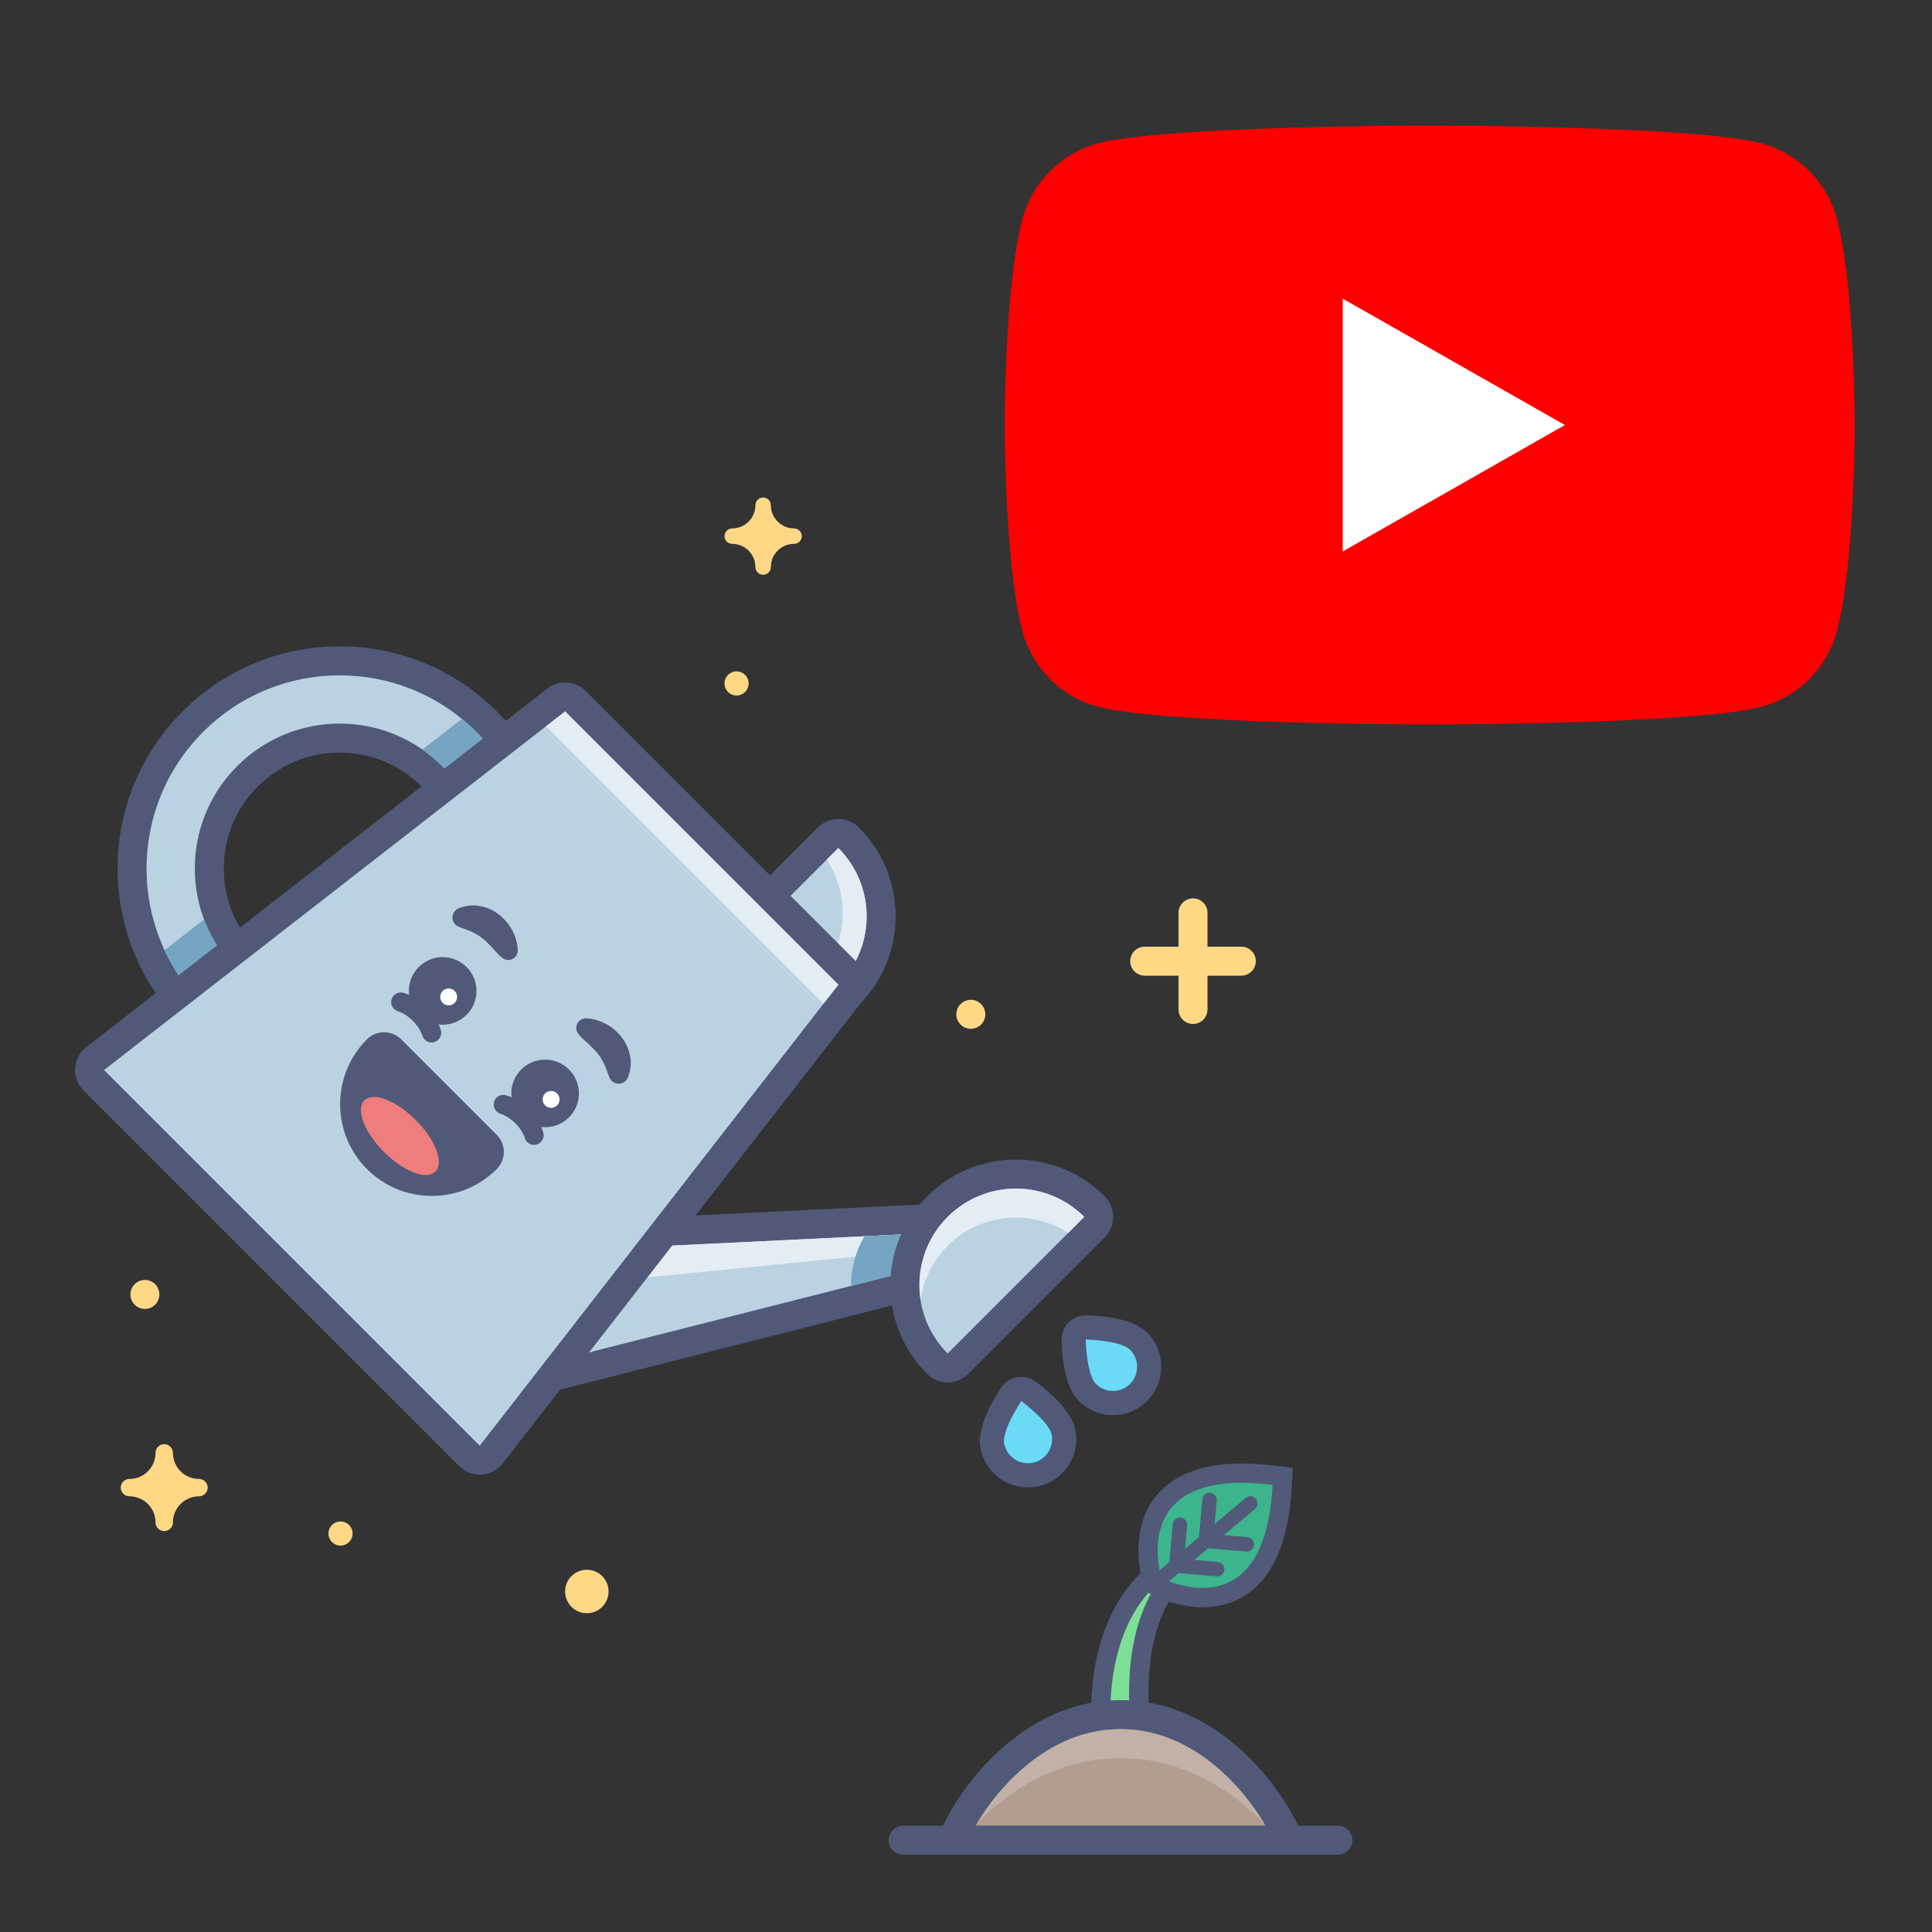 <?xml version="1.0" encoding="utf-8"?>
<!-- Generator: Adobe Illustrator 25.3.1, SVG Export Plug-In . SVG Version: 6.00 Build 0)  -->
<svg version="1.1" id="youtube-seo" xmlns="http://www.w3.org/2000/svg" xmlns:xlink="http://www.w3.org/1999/xlink" x="0px"
	 y="0px" viewBox="0 0 400 400" style="enable-background:new 0 0 400 400;" xml:space="preserve">
<rect x="0" y="0" width="400" height="400" fill="#333333" stroke="none"/>
<style type="text/css">
	.st0{fill:#FF0000;}
	.st1{fill:#FFFFFF;}
	.st2{fill:#BAD2E1;}
	.st3{fill:#515979;}
	.st4{fill:#75A5C3;}
	.st5{fill:#E3EDF3;}
	.st6{fill:#EF7D7D;}
	.st7{fill:#6ADAF7;}
	.st8{fill:#7DDF96;}
	.st9{fill:#515A78;}
	.st10{fill:#3CB48C;}
	.st11{fill:#00C853;}
	.st12{fill:#B29D90;}
	.st13{fill:#C1B1A6;}
	.st14{fill:#FFD886;}
</style>
<g id="XMLID_184_">
	<g id="XMLID_182_">
		<path class="st0" d="M380.32,45.36c-2.02-7.62-7.99-13.62-15.56-15.66C351.04,26,296,26,296,26s-55.04,0-68.76,3.7
			c-7.57,2.04-13.54,8.04-15.56,15.66C208,59.18,208,88,208,88s0,28.82,3.68,42.64c2.02,7.62,7.99,13.62,15.56,15.66
			C240.96,150,296,150,296,150s55.04,0,68.76-3.7c7.57-2.04,13.54-8.04,15.56-15.66C384,116.82,384,88,384,88
			S384,59.18,380.32,45.36z"/>
	</g>
	<g id="XMLID_1355_">
		<polygon class="st1" points="278,114.17 324,88 278,61.83 		"/>
	</g>
</g>
<g>
	<g>
		<g>
			<path class="st2" d="M70.33,222.82c-11.49,0-22.28-4.47-30.41-12.59c-8.12-8.12-12.59-18.92-12.59-30.41
				c0-11.49,4.47-22.28,12.59-30.41c8.12-8.12,18.92-12.59,30.41-12.59c11.49,0,22.28,4.47,30.41,12.59
				c8.12,8.12,12.59,18.92,12.59,30.41c0,11.49-4.47,22.28-12.59,30.41C92.62,218.34,81.82,222.82,70.33,222.82z M70.33,152.82
				c-7.21,0-13.99,2.81-19.09,7.91c-10.53,10.53-10.53,27.66,0,38.18c5.1,5.1,11.88,7.91,19.09,7.91s13.99-2.81,19.09-7.91
				c10.53-10.53,10.53-27.66,0-38.18C84.32,155.62,77.54,152.82,70.33,152.82z"/>
		</g>
		<g>
			<path class="st3" d="M70.33,139.82c10.24,0,20.47,3.91,28.28,11.72c15.62,15.62,15.62,40.95,0,56.57
				c-7.81,7.81-18.05,11.72-28.28,11.72s-20.47-3.91-28.28-11.72c-15.62-15.62-15.62-40.95,0-56.57
				C49.86,143.72,60.09,139.82,70.33,139.82 M70.33,209.82c7.68,0,15.36-2.93,21.21-8.79c11.72-11.72,11.72-30.71,0-42.43
				c-5.86-5.86-13.54-8.79-21.21-8.79s-15.36,2.93-21.21,8.79c-11.72,11.72-11.72,30.71,0,42.43
				C54.98,206.89,62.65,209.82,70.33,209.82 M70.33,133.82c-12.29,0-23.84,4.78-32.53,13.47c-17.94,17.94-17.94,47.12,0,65.05
				c8.69,8.69,20.24,13.47,32.53,13.47c12.29,0,23.84-4.78,32.53-13.47c17.94-17.94,17.94-47.12,0-65.05
				C94.17,138.6,82.62,133.82,70.33,133.82L70.33,133.82z M70.33,203.82c-6.41,0-12.44-2.5-16.97-7.03
				c-4.53-4.53-7.03-10.56-7.03-16.97c0-6.41,2.5-12.44,7.03-16.97c4.53-4.53,10.56-7.03,16.97-7.03c6.41,0,12.44,2.5,16.97,7.03
				c4.53,4.53,7.03,10.56,7.03,16.97c0,6.41-2.5,12.44-7.03,16.97C82.77,201.32,76.74,203.82,70.33,203.82L70.33,203.82z"/>
		</g>
	</g>
	<g>
		<g>
			<path class="st4" d="M98.62,208.1c15.62-15.62,15.62-40.95,0-56.57c-0.96-0.96-1.96-1.86-2.99-2.7l-8.17,6.36
				c1.44,1,2.81,2.13,4.09,3.42c11.72,11.72,11.72,30.71,0,42.43s-30.71,11.72-42.43,0c-3.13-3.13-5.42-6.79-6.88-10.68l-8.18,6.36
				c1.92,4.12,4.58,7.99,7.98,11.39C57.67,223.72,82.99,223.72,98.62,208.1z"/>
		</g>
	</g>
	<g>
		<g>
			<path class="st2" d="M109.93,286.05c-1.01,0-1.98-0.51-2.54-1.4c-0.69-1.1-0.6-2.52,0.23-3.52l20.51-24.75
				c0.54-0.65,1.32-1.04,2.17-1.08l72.83-3.54c0.05,0,0.1,0,0.15,0c1.29,0,2.43,0.82,2.84,2.05l1.42,4.24
				c0.26,0.79,0.19,1.66-0.21,2.39c-0.4,0.73-1.09,1.26-1.89,1.47l-94.75,24.04C110.42,286.02,110.17,286.05,109.93,286.05z"/>
		</g>
		<g>
			<path class="st3" d="M203.27,254.77l1.41,4.24l-94.75,24.04l20.51-24.75L203.27,254.77 M203.27,248.77c-0.1,0-0.19,0-0.29,0.01
				l-72.83,3.54c-1.68,0.08-3.25,0.87-4.33,2.16l-20.51,24.75c-1.66,2-1.84,4.84-0.45,7.03c1.12,1.77,3.05,2.79,5.07,2.79
				c0.49,0,0.99-0.06,1.48-0.18l94.75-24.04c1.62-0.41,2.99-1.47,3.79-2.94c0.8-1.46,0.95-3.19,0.43-4.78l-1.41-4.24
				C208.14,250.41,205.84,248.77,203.27,248.77L203.27,248.77z"/>
		</g>
	</g>
	<g>
		<polygon class="st5" points="203.27,254.77 130.44,258.31 124.78,265.38 203.27,257.6 		"/>
	</g>
	<g>
		<g>
			<path class="st4" d="M203.27,254.77l-24.29,1.18c-1.87,3.17-2.8,6.73-2.77,10.29l26.58-6.74l1.54-1.54L203.27,254.77z"/>
		</g>
	</g>
	<g>
		<g>
			<path class="st2" d="M159.43,212.71c-6.14,0-11.92-2.39-16.26-6.74c-0.56-0.56-0.88-1.33-0.88-2.12s0.32-1.56,0.88-2.12
				l28.28-28.28c0.59-0.59,1.35-0.88,2.12-0.88s1.54,0.29,2.12,0.88c4.34,4.34,6.74,10.12,6.74,16.26s-2.39,11.92-6.74,16.26
				C171.35,210.32,165.57,212.71,159.43,212.71z"/>
		</g>
		<g>
			<path class="st3" d="M173.57,175.57c7.81,7.81,7.81,20.47,0,28.28c-3.91,3.91-9.02,5.86-14.14,5.86
				c-5.12,0-10.24-1.95-14.14-5.86L173.57,175.57 M173.57,169.57c-1.54,0-3.07,0.59-4.24,1.76l-28.28,28.28
				c-1.13,1.13-1.76,2.65-1.76,4.24c0,1.59,0.63,3.12,1.76,4.24c4.91,4.91,11.44,7.62,18.38,7.62s13.47-2.7,18.38-7.62
				c4.91-4.91,7.62-11.44,7.62-18.38c0-6.94-2.7-13.47-7.62-18.38C176.64,170.16,175.1,169.57,173.57,169.57L173.57,169.57z"/>
		</g>
	</g>
	<g>
		<g>
			<path class="st5" d="M173.57,175.57l-2.41,2.41c5.14,7.77,4.3,18.33-2.54,25.17c-3.99,3.99-9.25,5.93-14.47,5.84
				c6.7,1.83,14.16,0.13,19.42-5.13C181.38,196.05,181.38,183.38,173.57,175.57z"/>
		</g>
	</g>
	<g>
		<g>
			<path class="st2" d="M99.32,302.32c-0.79,0-1.56-0.31-2.12-0.88l-77.78-77.78c-0.61-0.61-0.93-1.45-0.87-2.31
				c0.05-0.86,0.47-1.65,1.15-2.18l95.46-74.25c0.54-0.42,1.19-0.63,1.84-0.63c0.77,0,1.54,0.3,2.12,0.88l56.57,56.57
				c1.07,1.07,1.18,2.77,0.25,3.96l-74.25,95.46c-0.53,0.68-1.32,1.1-2.18,1.15C99.45,302.32,99.38,302.32,99.32,302.32z"/>
		</g>
		<g>
			<path class="st3" d="M117,147.29l56.57,56.57l-74.25,95.46l-77.78-77.78L117,147.29 M117,141.29c-1.29,0-2.59,0.42-3.68,1.26
				L17.86,216.8c-1.36,1.06-2.2,2.65-2.3,4.36s0.53,3.4,1.75,4.62l77.78,77.78c1.13,1.13,2.66,1.76,4.24,1.76
				c0.12,0,0.25,0,0.37-0.01c1.72-0.11,3.31-0.95,4.36-2.3l74.25-95.46c1.86-2.39,1.65-5.79-0.49-7.93l-56.57-56.57
				C120.08,141.88,118.54,141.29,117,141.29L117,141.29z"/>
		</g>
	</g>
	<g>
		<g>
			<g>
				<path class="st3" d="M110.57,237.04c-0.86,0-1.65-0.56-1.91-1.42c-0.62-2.06-2.97-4.41-5.03-5.03
					c-1.06-0.32-1.66-1.44-1.34-2.49c0.32-1.06,1.44-1.65,2.49-1.34c3.32,1,6.7,4.38,7.7,7.7c0.32,1.06-0.28,2.17-1.34,2.49
					C110.95,237.01,110.76,237.04,110.57,237.04z"/>
			</g>
			<g>
				<g>
					<circle class="st3" cx="112.86" cy="226.38" r="7"/>
				</g>
				<g>
					<circle class="st1" cx="114.1" cy="227.62" r="1.75"/>
				</g>
			</g>
			<g>
				<path class="st3" d="M121.38,210.83c0.82,0.05,1.41,0.16,2.09,0.35c0.65,0.19,1.28,0.44,1.9,0.77c1.22,0.65,2.37,1.56,3.29,2.74
					c0.94,1.16,1.6,2.63,1.82,4.13c0.28,1.5,0.02,2.99-0.5,4.28c-0.43,1.05-1.62,1.55-2.67,1.12c-0.53-0.22-0.92-0.63-1.12-1.12
					l-0.19-0.46c-0.39-0.95-0.58-1.74-0.95-2.41c-0.33-0.68-0.66-1.28-1.13-1.87c-0.45-0.6-1-1.2-1.64-1.81
					c-0.32-0.3-0.65-0.63-1.01-0.93c-0.33-0.32-0.77-0.64-1.02-0.95l-0.5-0.61c-0.69-0.84-0.57-2.09,0.28-2.78
					C120.41,210.95,120.9,210.8,121.38,210.83z"/>
			</g>
			<g>
				<path class="st3" d="M89.35,215.83c-0.86,0-1.65-0.56-1.91-1.42c-0.62-2.06-2.97-4.41-5.03-5.03c-1.06-0.32-1.66-1.44-1.34-2.49
					c0.32-1.06,1.44-1.65,2.49-1.34c3.32,1,6.7,4.38,7.7,7.7c0.32,1.06-0.28,2.17-1.34,2.49C89.74,215.8,89.54,215.83,89.35,215.83z
					"/>
			</g>
			<g>
				<g>
					<circle class="st3" cx="91.65" cy="205.16" r="7"/>
				</g>
				<g>
					<circle class="st1" cx="92.89" cy="206.4" r="1.75"/>
				</g>
			</g>
			<g>
				<path class="st3" d="M103.37,197.79c-0.3-0.25-0.63-0.69-0.95-1.02c-0.3-0.36-0.63-0.69-0.93-1.01
					c-0.61-0.64-1.21-1.19-1.81-1.64c-0.6-0.47-1.2-0.8-1.87-1.13c-0.67-0.37-1.46-0.56-2.41-0.95l-0.45-0.18
					c-1.05-0.43-1.55-1.62-1.13-2.67c0.21-0.53,0.63-0.92,1.12-1.12c1.28-0.53,2.78-0.78,4.28-0.5c1.49,0.22,2.97,0.88,4.13,1.82
					c1.18,0.93,2.09,2.07,2.74,3.29c0.32,0.61,0.57,1.25,0.76,1.9c0.19,0.67,0.31,1.27,0.35,2.09c0.06,1.09-0.77,2.02-1.86,2.08
					c-0.51,0.03-0.99-0.14-1.36-0.44L103.37,197.79z"/>
			</g>
		</g>
		<g>
			<g>
				<g>
					<path class="st3" d="M89.42,245.11c-4.41,0-8.55-1.72-11.67-4.83c-6.43-6.43-6.43-16.9,0-23.33c0.47-0.47,1.1-0.73,1.77-0.73
						s1.3,0.26,1.77,0.73l19.8,19.8c0.98,0.98,0.98,2.56,0,3.54C97.97,243.39,93.83,245.11,89.42,245.11z"/>
				</g>
				<g>
					<path class="st3" d="M79.52,218.71l19.8,19.8c-2.73,2.73-6.32,4.1-9.9,4.1c-3.58,0-7.17-1.37-9.9-4.1
						C74.06,233.04,74.06,224.17,79.52,218.71 M79.52,213.71c-1.33,0-2.6,0.53-3.54,1.46c-7.41,7.41-7.41,19.46,0,26.87
						c3.59,3.59,8.36,5.56,13.43,5.56c5.08,0,9.85-1.98,13.44-5.56c1.95-1.95,1.95-5.12,0-7.07l-19.8-19.8
						C82.12,214.23,80.85,213.71,79.52,213.71L79.52,213.71z"/>
				</g>
			</g>
			<g>
				<g>
					
						<ellipse transform="matrix(0.707 -0.707 0.707 0.707 -142.058 127.455)" class="st6" cx="82.82" cy="235.21" rx="4.67" ry="10.41"/>
				</g>
			</g>
		</g>
	</g>
	<g>
		<polygon class="st5" points="170.47,207.84 113.02,150.38 117,147.29 173.57,203.86 		"/>
	</g>
	<g>
		<g>
			<path class="st2" d="M196.2,283.23c-0.77,0-1.54-0.29-2.12-0.88c-8.97-8.97-8.97-23.56,0-32.53c4.34-4.34,10.12-6.74,16.26-6.74
				c6.14,0,11.92,2.39,16.26,6.74c1.17,1.17,1.17,3.07,0,4.24l-28.28,28.28C197.73,282.93,196.96,283.23,196.2,283.23z"/>
		</g>
		<g>
			<path class="st3" d="M210.34,246.08c5.12,0,10.24,1.95,14.14,5.86l-28.28,28.28c-7.81-7.81-7.81-20.47,0-28.28
				C200.1,248.04,205.22,246.08,210.34,246.08 M210.34,240.08c-6.94,0-13.47,2.7-18.38,7.62c-4.91,4.91-7.62,11.44-7.62,18.38
				s2.7,13.47,7.62,18.38c1.17,1.17,2.71,1.76,4.24,1.76c1.54,0,3.07-0.59,4.24-1.76l28.28-28.28c2.34-2.34,2.34-6.14,0-8.49
				C223.81,242.79,217.28,240.08,210.34,240.08L210.34,240.08z"/>
		</g>
	</g>
	<g>
		<g>
			<path class="st5" d="M221.15,255.27l3.33-3.33c-7.81-7.81-20.47-7.81-28.28,0c-4.67,4.67-6.53,11.08-5.61,17.14
				c0.62-4.08,2.47-8,5.61-11.14C202.98,251.16,213.41,250.28,221.15,255.27z"/>
		</g>
	</g>
	<g>
		<g>
			<path class="st7" d="M212.82,305.45c-3.64,0-6.75-2.61-7.38-6.2c-0.61-3.44,2.84-8.96,3.92-10.57c0.38-0.57,0.97-0.96,1.65-1.08
				c0.14-0.03,0.29-0.04,0.43-0.04c0.53,0,1.05,0.17,1.48,0.49c1.56,1.15,6.69,5.15,7.29,8.59c0.72,4.07-2.01,7.97-6.08,8.69
				C213.7,305.42,213.25,305.45,212.82,305.45z"/>
		</g>
		<g>
			<g>
				<path class="st3" d="M211.44,290.07c0,0,5.83,4.29,6.31,7.01s-1.34,5.31-4.06,5.79c-0.29,0.05-0.59,0.08-0.87,0.08
					c-2.38,0-4.49-1.71-4.92-4.13C207.42,296.1,211.44,290.07,211.44,290.07 M211.44,285.07c-0.29,0-0.58,0.03-0.87,0.08
					c-1.35,0.24-2.54,1.02-3.29,2.15c-1.91,2.87-5.02,8.3-4.3,12.39c0.84,4.79,4.98,8.26,9.84,8.26c0.58,0,1.17-0.05,1.74-0.15
					c2.63-0.46,4.92-1.92,6.46-4.11c1.53-2.19,2.12-4.84,1.66-7.47c-0.72-4.08-5.49-8.12-8.27-10.17
					C213.53,285.41,212.49,285.07,211.44,285.07L211.44,285.07z"/>
			</g>
		</g>
	</g>
	<g>
		<g>
			<path class="st7" d="M230.44,290.49c-2,0-3.89-0.78-5.3-2.2c-2.47-2.47-2.81-8.97-2.85-10.9c-0.02-0.68,0.25-1.34,0.73-1.83
				c0.47-0.47,1.11-0.73,1.77-0.73c0.02,0,0.04,0,0.06,0c1.93,0.04,8.43,0.38,10.9,2.85c1.42,1.42,2.2,3.3,2.2,5.3
				s-0.78,3.89-2.2,5.3C234.33,289.71,232.44,290.49,230.44,290.49z"/>
		</g>
		<g>
			<g>
				<path class="st3" d="M224.78,277.33c0,0,7.24,0.17,9.19,2.12c1.95,1.95,1.95,5.12,0,7.07c-0.98,0.98-2.26,1.46-3.54,1.46
					c-1.28,0-2.56-0.49-3.54-1.46C224.95,284.57,224.78,277.33,224.78,277.33 M224.78,272.33c-1.32,0-2.6,0.53-3.54,1.46
					c-0.97,0.97-1.49,2.29-1.46,3.65c0.08,3.45,0.65,9.68,3.58,12.61c1.89,1.89,4.4,2.93,7.07,2.93c2.67,0,5.18-1.04,7.07-2.93
					c1.89-1.89,2.93-4.4,2.93-7.07s-1.04-5.18-2.93-7.07c-2.93-2.93-9.16-3.5-12.61-3.58C224.86,272.33,224.82,272.33,224.78,272.33
					L224.78,272.33z"/>
			</g>
		</g>
	</g>
</g>
<g>
	<g>
		<g>
			<path class="st8" d="M228.04,357l-0.11-1.89c-0.04-0.76-0.92-18.84,10.53-28.82l2.8,2.84c-0.06,0.07-6.56,7.76-5.34,25.73
				l0.15,2.14H228.04z"/>
		</g>
		<g>
			<path class="st9" d="M239.77,327.8c0,0-7.15,8-5.84,27.19h-4C229.93,355,228.93,337.25,239.77,327.8 M237.15,324.79
				c-12.18,10.61-11.26,29.63-11.21,30.44l0.21,3.78h3.78h4h4.28l-0.29-4.27c-1.15-16.96,4.81-24.23,4.87-24.3l-0.04,0.04
				L237.15,324.79L237.15,324.79z"/>
		</g>
	</g>
	<g>
		<g>
			<g>
				<path class="st10" d="M248.96,330.78c-5.03,0-9.24-2.21-9.42-2.3l-0.71-0.38l-0.25-0.77c-0.12-0.37-2.9-9.18,1.87-15.74
					c3.17-4.37,8.79-6.58,16.7-6.58c2.02,0,4.23,0.15,6.57,0.44l1.84,0.23l-0.09,1.86C265.03,316.21,262.3,330.78,248.96,330.78
					C248.96,330.78,248.96,330.78,248.96,330.78z"/>
			</g>
			<g>
				<path class="st9" d="M257.15,307c1.9,0,4,0.13,6.32,0.42c-0.89,17.6-8.33,21.35-14.5,21.35c-4.59,0-8.48-2.07-8.48-2.07
					S234.09,307,257.15,307 M257.15,303c-8.58,0-14.74,2.49-18.31,7.4c-5.36,7.38-2.29,17.13-2.16,17.54l0.5,1.54l1.43,0.76
					c0.49,0.26,4.93,2.53,10.35,2.53c6.44,0,17.4-3.27,18.5-25.15l0.19-3.71l-3.69-0.46C261.55,303.16,259.25,303,257.15,303
					L257.15,303z"/>
			</g>
		</g>
		<g>
			<line class="st11" x1="258.87" y1="311.28" x2="240.48" y2="326.71"/>
			<path class="st9" d="M240.48,328.21c-0.43,0-0.85-0.18-1.15-0.54c-0.53-0.63-0.45-1.58,0.19-2.11l18.39-15.43
				c0.63-0.53,1.58-0.45,2.11,0.19c0.53,0.63,0.45,1.58-0.19,2.11l-18.39,15.43C241.17,328.09,240.82,328.21,240.48,328.21z"/>
		</g>
		<g>
			<line class="st11" x1="244.29" y1="315.69" x2="243.55" y2="324.14"/>
			<path class="st9" d="M243.55,325.64c-0.04,0-0.09,0-0.13-0.01c-0.83-0.07-1.44-0.8-1.36-1.62l0.74-8.45
				c0.07-0.83,0.79-1.44,1.62-1.36c0.83,0.07,1.44,0.8,1.36,1.62l-0.74,8.45C244.97,325.05,244.32,325.64,243.55,325.64z"/>
		</g>
		<g>
			<line class="st11" x1="252" y1="324.88" x2="243.55" y2="324.14"/>
			<path class="st9" d="M252,326.38c-0.04,0-0.09,0-0.13-0.01l-8.45-0.74c-0.83-0.07-1.44-0.8-1.36-1.62
				c0.07-0.82,0.79-1.44,1.62-1.36l8.45,0.74c0.83,0.07,1.44,0.8,1.36,1.62C253.43,325.79,252.77,326.38,252,326.38z"/>
		</g>
		<g>
			<line class="st11" x1="250.42" y1="310.54" x2="249.68" y2="319"/>
			<path class="st9" d="M249.68,320.5c-0.04,0-0.09,0-0.13-0.01c-0.83-0.07-1.44-0.8-1.36-1.62l0.74-8.45
				c0.07-0.82,0.79-1.43,1.62-1.36c0.83,0.07,1.44,0.8,1.36,1.62l-0.74,8.45C251.1,319.91,250.45,320.5,249.68,320.5z"/>
		</g>
		<g>
			<line class="st11" x1="258.13" y1="319.74" x2="249.68" y2="319"/>
			<path class="st9" d="M258.13,321.24c-0.04,0-0.09,0-0.13-0.01l-8.45-0.74c-0.83-0.07-1.44-0.8-1.36-1.62
				c0.07-0.82,0.79-1.44,1.62-1.36l8.45,0.74c0.83,0.07,1.44,0.8,1.36,1.62C259.55,320.65,258.9,321.24,258.13,321.24z"/>
		</g>
	</g>
</g>
<g>
	<g>
		<g>
			<path class="st12" d="M196.99,381l2.37-4.42C199.83,375.7,211.15,355,232,355s32.17,20.7,32.64,21.58l2.37,4.42H196.99z"/>
		</g>
		<g>
			<g>
				<path class="st3" d="M232,358c19.29,0,30,20,30,20h-60C202,378,212.71,358,232,358 M232,352c-22.62,0-34.78,22.22-35.29,23.17
					l-4.73,8.83H202h60h10.02l-4.73-8.83C266.78,374.22,254.62,352,232,352L232,352z"/>
			</g>
		</g>
	</g>
	<g>
		<g>
			<path class="st13" d="M232,364c13.98,0,24.09,7.72,29.75,13.56C260.07,374.66,249.61,358,232,358s-28.07,16.66-29.75,19.56
				C207.91,371.72,218.02,364,232,364z"/>
		</g>
	</g>
	<g>
		<line class="st12" x1="187" y1="381" x2="277" y2="381"/>
		<path class="st3" d="M277,384h-90c-1.66,0-3-1.34-3-3s1.34-3,3-3h90c1.66,0,3,1.34,3,3S278.66,384,277,384z"/>
	</g>
</g>
<g>
	<path class="st14" d="M164.4,109.4c-2.65,0-4.8-2.15-4.8-4.8c0-0.88-0.72-1.6-1.6-1.6c-0.88,0-1.6,0.72-1.6,1.6
		c0,2.65-2.15,4.8-4.8,4.8c-0.88,0-1.6,0.72-1.6,1.6s0.72,1.6,1.6,1.6c2.65,0,4.8,2.15,4.8,4.8c0,0.88,0.72,1.6,1.6,1.6
		c0.88,0,1.6-0.72,1.6-1.6c0-2.65,2.15-4.8,4.8-4.8c0.88,0,1.6-0.72,1.6-1.6S165.28,109.4,164.4,109.4z"/>
</g>
<g>
	<circle class="st14" cx="152.5" cy="141.5" r="2.5"/>
</g>
<g>
	<circle class="st14" cx="201" cy="210" r="3"/>
</g>
<path class="st14" d="M257,196h-7v-7c0-1.66-1.34-3-3-3s-3,1.34-3,3v7h-7c-1.66,0-3,1.34-3,3s1.34,3,3,3h7v7c0,1.66,1.34,3,3,3
	s3-1.34,3-3v-7h7c1.66,0,3-1.34,3-3S258.66,196,257,196z"/>
<g>
	<path class="st14" d="M41.2,306.2c-2.98,0-5.4-2.42-5.4-5.4c0-0.99-0.81-1.8-1.8-1.8c-0.99,0-1.8,0.81-1.8,1.8
		c0,2.98-2.42,5.4-5.4,5.4c-0.99,0-1.8,0.81-1.8,1.8s0.81,1.8,1.8,1.8c2.98,0,5.4,2.42,5.4,5.4c0,0.99,0.81,1.8,1.8,1.8
		c0.99,0,1.8-0.81,1.8-1.8c0-2.98,2.42-5.4,5.4-5.4c0.99,0,1.8-0.81,1.8-1.8S42.19,306.2,41.2,306.2z"/>
</g>
<g>
	<circle class="st14" cx="30" cy="268" r="3"/>
</g>
<g>
	<circle class="st14" cx="70.5" cy="317.5" r="2.5"/>
</g>
<g>
	<circle class="st14" cx="121.5" cy="329.5" r="4.5"/>
</g>
</svg>
